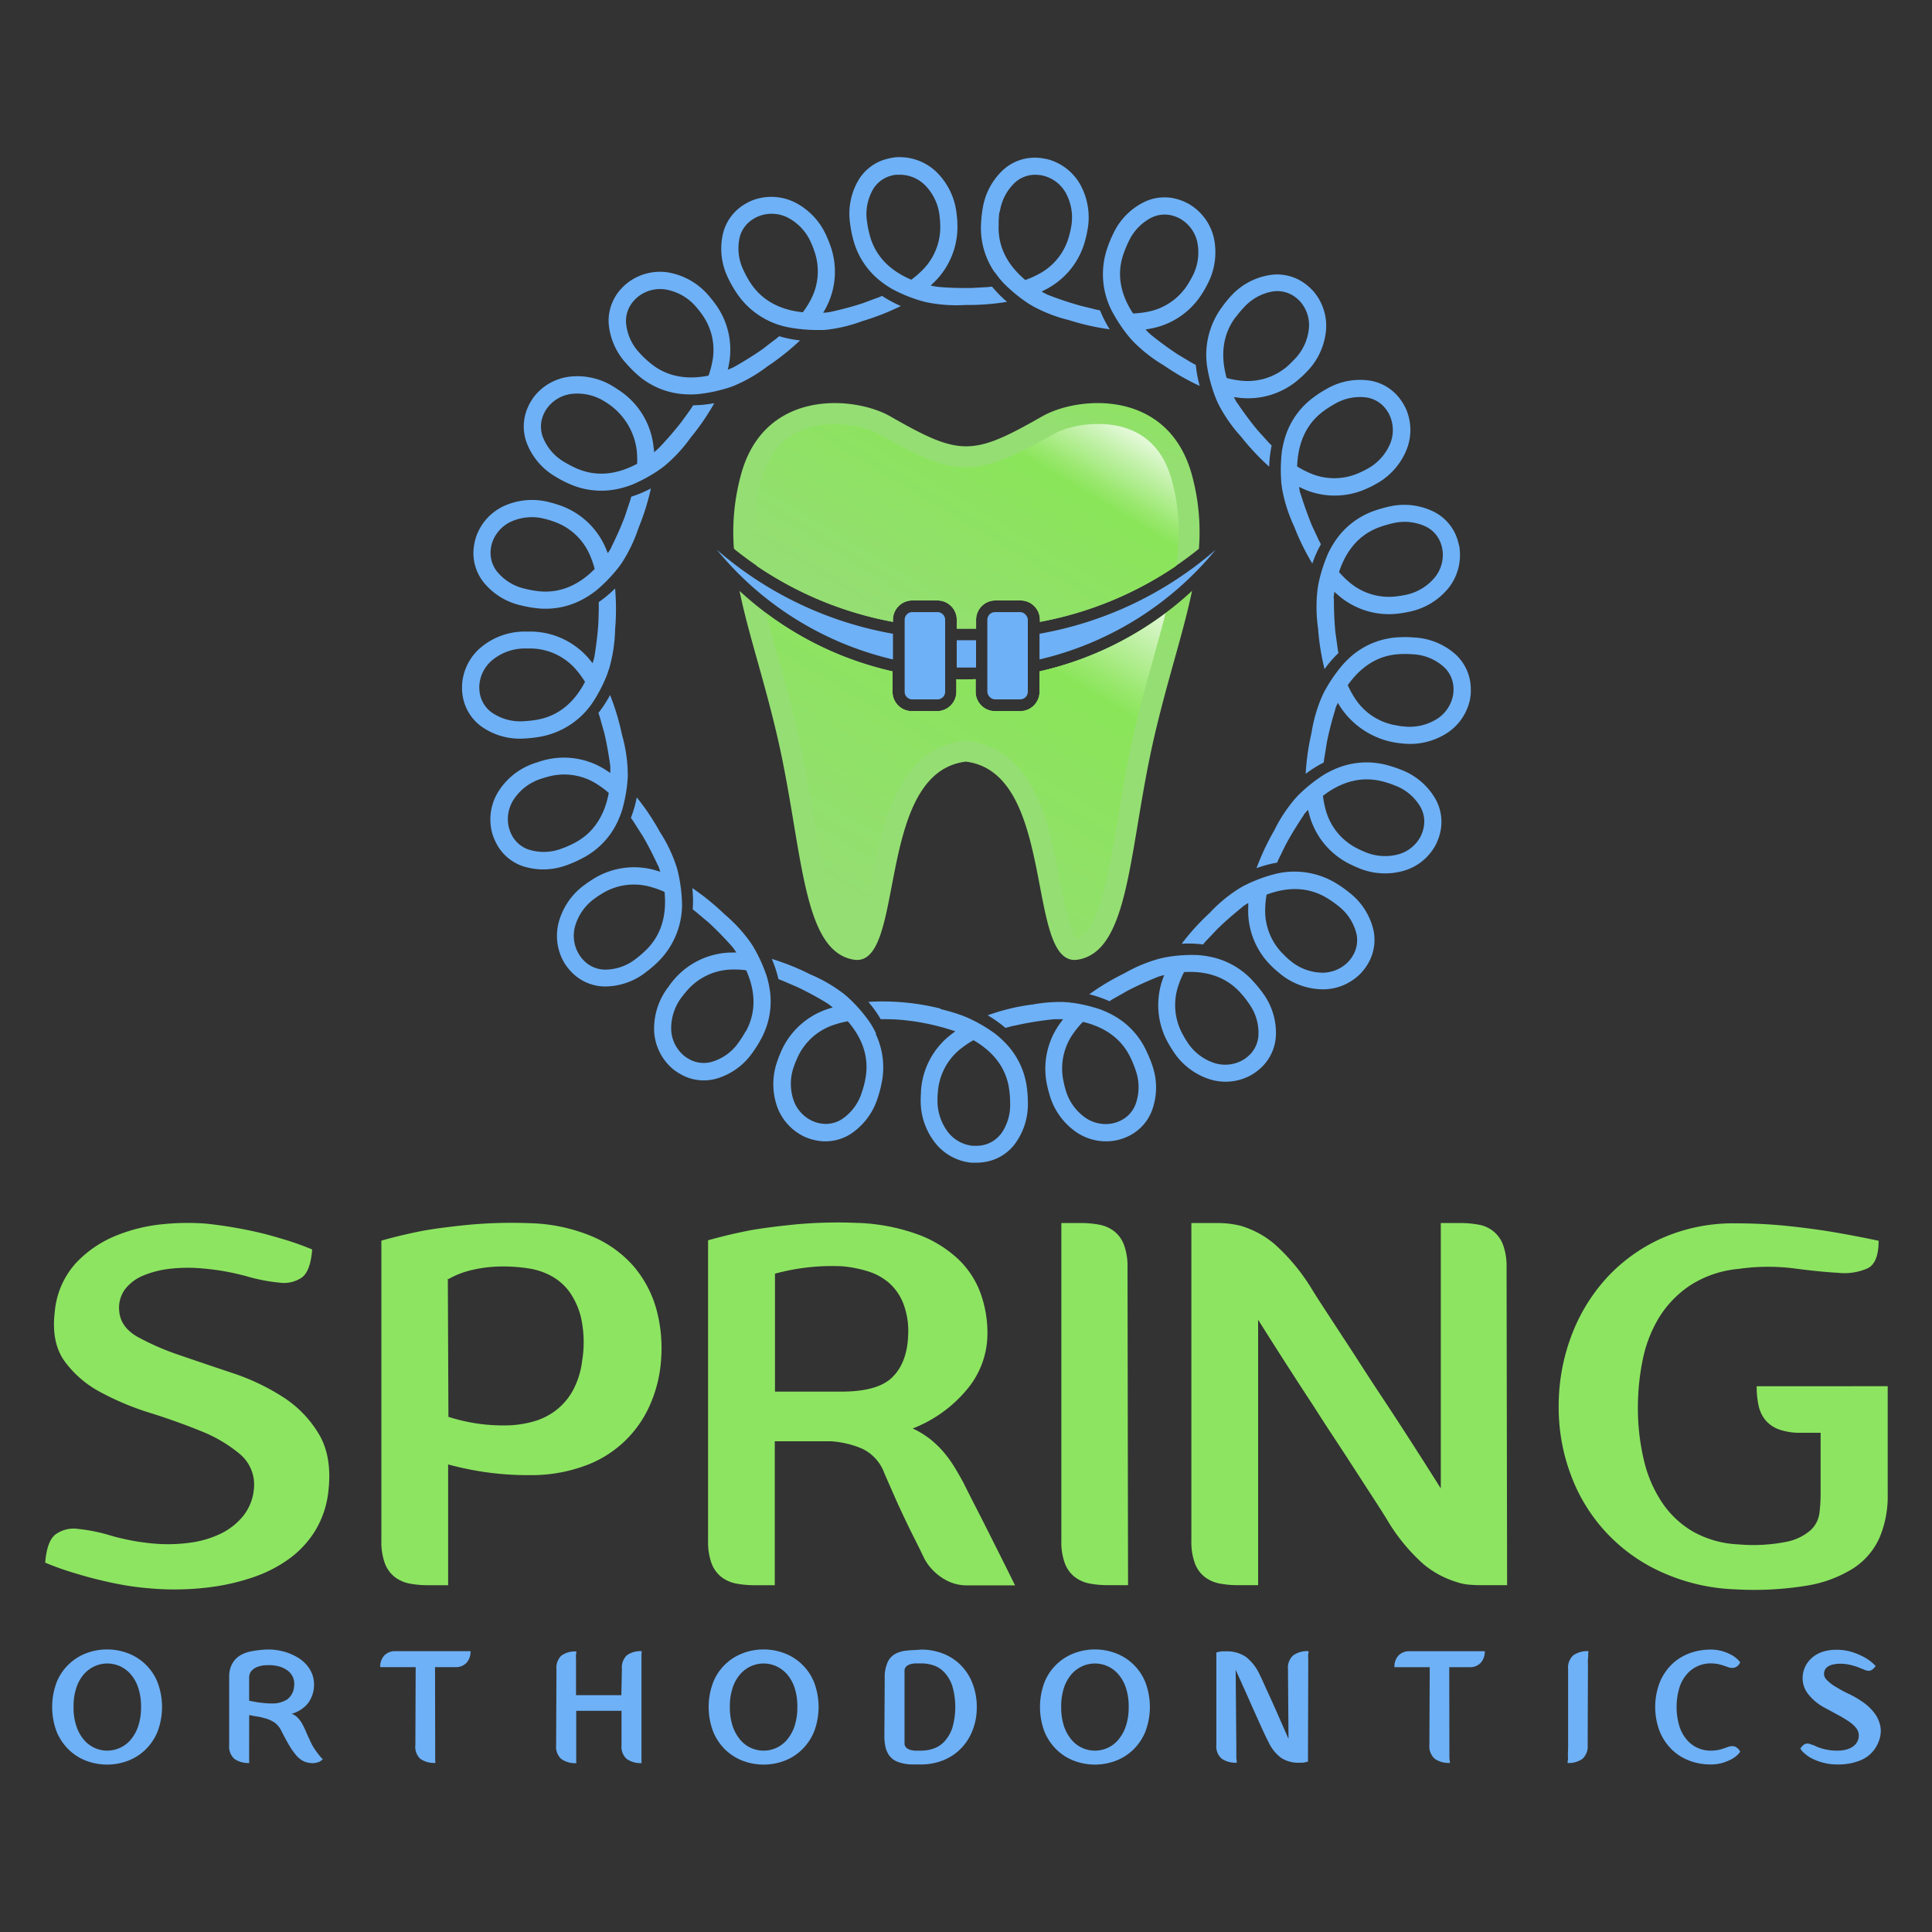 <svg id="Layer_1" data-name="Layer 1" xmlns="http://www.w3.org/2000/svg" xmlns:xlink="http://www.w3.org/1999/xlink" width="400" height="400" viewBox="0 0 400 400"><rect x="0" y="0" width="400" height="400" fill="#333333" stroke="none"/><defs><style>.cls-1,.cls-2{fill:#6eb1f7;}.cls-2,.cls-4,.cls-5,.cls-6,.cls-7{fill-rule:evenodd;}.cls-3{fill:#8de461;}.cls-4{fill:url(#linear-gradient);}.cls-5{fill:url(#linear-gradient-2);}.cls-6{fill:url(#linear-gradient-3);}.cls-7{fill:url(#linear-gradient-4);}</style><linearGradient id="linear-gradient" x1="210.51" y1="100.07" x2="202.59" y2="124.47" gradientUnits="userSpaceOnUse"><stop offset="0" stop-color="#8ae559"/><stop offset="1" stop-color="#95de73"/></linearGradient><linearGradient id="linear-gradient-2" x1="212.12" y1="70.91" x2="207.26" y2="85.9" xlink:href="#linear-gradient"/><linearGradient id="linear-gradient-3" x1="219.76" y1="75.46" x2="186.13" y2="131.5" gradientUnits="userSpaceOnUse"><stop offset="0" stop-color="#fff"/><stop offset="0.15" stop-color="#c2f1a9"/><stop offset="0.26" stop-color="#9ae86f"/><stop offset="0.31" stop-color="#8ae559"/><stop offset="1" stop-color="#95de73"/></linearGradient><linearGradient id="linear-gradient-4" x1="222.95" y1="108.21" x2="175.32" y2="187.59" xlink:href="#linear-gradient-3"/></defs><title>logo</title><g id="Layer_2" data-name="Layer 2"><path class="cls-1" d="M22.17,341.5a12.05,12.05,0,0,1,4.25.76,10.66,10.66,0,0,1,6.18,6,14.43,14.43,0,0,1,0,10.3,11.1,11.1,0,0,1-2.54,3.74,10.75,10.75,0,0,1-3.64,2.28,12.24,12.24,0,0,1-8.49,0,10.66,10.66,0,0,1-3.64-2.28,11.13,11.13,0,0,1-2.55-3.74,14.58,14.58,0,0,1,0-10.3,10.71,10.71,0,0,1,6.19-6A12,12,0,0,1,22.17,341.5Zm0,20.95a6.34,6.34,0,0,0,2.55-.53A6.21,6.21,0,0,0,27,360.26a8.51,8.51,0,0,0,1.6-2.83,12.19,12.19,0,0,0,.6-4.06,12.07,12.07,0,0,0-.6-4,8.07,8.07,0,0,0-1.6-2.8,6.38,6.38,0,0,0-7.33-1.63,6.61,6.61,0,0,0-2.25,1.63,8.06,8.06,0,0,0-1.59,2.8,11.82,11.82,0,0,0-.6,4,11.94,11.94,0,0,0,.6,4.06,8.49,8.49,0,0,0,1.59,2.83,6.32,6.32,0,0,0,4.79,2.19Z"/><path class="cls-1" d="M51.58,361.76c0,.68,0,1.23,0,1.64s0,.74,0,1,0,.47.06.6a4.88,4.88,0,0,1-3.12-.85,3.42,3.42,0,0,1-1.07-2.84V347.22a5.57,5.57,0,0,1,.57-2.66,4.64,4.64,0,0,1,1.54-1.72,6.8,6.8,0,0,1,2.35-.93,21.49,21.49,0,0,1,3-.38,11.84,11.84,0,0,1,2.2.08,12.83,12.83,0,0,1,2.31.53,11.84,11.84,0,0,1,2.17,1,7.25,7.25,0,0,1,1.82,1.48,6.75,6.75,0,0,1,1.23,2,6.45,6.45,0,0,1-.86,6,6.58,6.58,0,0,1-3.41,2.2,3.11,3.11,0,0,1,1.29.84,6.36,6.36,0,0,1,1,1.4c.28.55.56,1.14.83,1.78s.59,1.3.92,2a9.61,9.61,0,0,0,.8,1.38c.28.41.55.77.79,1.08a7.65,7.65,0,0,0,.84.93,3.54,3.54,0,0,1-.67.5,3.59,3.59,0,0,1-.87.26,3.38,3.38,0,0,1-1.19,0,3.91,3.91,0,0,1-1.46-.46,5.16,5.16,0,0,1-1.34-1.13,14.55,14.55,0,0,1-1.41-2c-.5-.85-1.07-1.9-1.71-3.16a4.54,4.54,0,0,0-1.37-1.62,6.71,6.71,0,0,0-2-.88,3.06,3.06,0,0,0-.38-.1,1.4,1.4,0,0,1-.35-.1l-.65-.12-.85-.14-1-.2Zm3.36-17a6.49,6.49,0,0,0-1.65.35,3.25,3.25,0,0,0-1,.6,2.06,2.06,0,0,0-.55.78,2.42,2.42,0,0,0-.16.86v1.15c0,.48,0,1,0,1.45s0,.94,0,1.35v.81q.77.17,1.56.3t1.47.18a13.86,13.86,0,0,0,1.56.09,5.72,5.72,0,0,0,3.29-.83,3.67,3.67,0,0,0,1.43-2.73,3.44,3.44,0,0,0-.36-2.11,3.68,3.68,0,0,0-1.37-1.4,5.82,5.82,0,0,0-2-.73A7.64,7.64,0,0,0,54.94,344.79Z"/><path class="cls-1" d="M90.1,361.76c0,.66,0,1.2,0,1.63s0,.75,0,1a4.52,4.52,0,0,0,.07.6,5,5,0,0,1-3.17-.86A3.43,3.43,0,0,1,86,361.26l.06-16.1H78.72a3.38,3.38,0,0,1,.84-2.4,3,3,0,0,1,2.36-.9h15.5a3.42,3.42,0,0,1-.83,2.4,3,3,0,0,1-2.36.9H90.07Z"/><path class="cls-1" d="M128.76,345.59a3.53,3.53,0,0,1,1-2.86,4.8,4.8,0,0,1,3.12-.87,6.21,6.21,0,0,0-.07.64c0,.24,0,.57,0,1s0,.94,0,1.61l0,16.67c0,.68,0,1.23,0,1.64s0,.74,0,1,0,.47.06.6a4.9,4.9,0,0,1-3.12-.85,3.39,3.39,0,0,1-1.07-2.84v-7.12h-9.38v7.59c0,.68,0,1.23,0,1.64s0,.74,0,1,0,.47.06.6a5,5,0,0,1-3.14-.85,3.39,3.39,0,0,1-1.08-2.84l.07-15.7a3.49,3.49,0,0,1,1-2.86,4.79,4.79,0,0,1,3.11-.87c0,.16,0,.37-.06.64s0,.57,0,1,0,.94,0,1.61v5.79h9.38Z"/><path class="cls-1" d="M158.1,341.5a12,12,0,0,1,4.24.76,10.71,10.71,0,0,1,6.19,6,14.43,14.43,0,0,1,0,10.3,11.13,11.13,0,0,1-2.55,3.74,10.66,10.66,0,0,1-3.64,2.28,12.21,12.21,0,0,1-8.48,0,10.7,10.7,0,0,1-3.65-2.28,11.1,11.1,0,0,1-2.54-3.74,14.43,14.43,0,0,1,0-10.3,10.64,10.64,0,0,1,6.19-6A12,12,0,0,1,158.1,341.5Zm0,20.95a6.32,6.32,0,0,0,4.79-2.19,8.69,8.69,0,0,0,1.6-2.83,12.47,12.47,0,0,0,.59-4.06,12.35,12.35,0,0,0-.59-4,8.23,8.23,0,0,0-1.6-2.8,6.61,6.61,0,0,0-2.25-1.63,6.38,6.38,0,0,0-7.33,1.63,8.07,8.07,0,0,0-1.6,2.8,12.07,12.07,0,0,0-.6,4,12.19,12.19,0,0,0,.6,4.06,8.51,8.51,0,0,0,1.6,2.83,6.21,6.21,0,0,0,2.24,1.66A6.37,6.37,0,0,0,158.1,362.45Z"/><path class="cls-1" d="M190.8,341.53a12.22,12.22,0,0,1,4.24.75,10.61,10.61,0,0,1,3.64,2.24,10.75,10.75,0,0,1,2.55,3.73,13.12,13.12,0,0,1,1,5.16,12.72,12.72,0,0,1-1,5.15,11,11,0,0,1-2.56,3.73,10.65,10.65,0,0,1-3.66,2.26,12.11,12.11,0,0,1-4.26.76H189.3c-.57,0-1.1,0-1.56-.08a8.9,8.9,0,0,1-1-.19,8.57,8.57,0,0,1-.9-.28,3.77,3.77,0,0,1-2-1.73,5.22,5.22,0,0,1-.55-1.53,10,10,0,0,1-.19-2l.07-12a7.5,7.5,0,0,1,.7-3.56,3.75,3.75,0,0,1,2-1.76,6.25,6.25,0,0,1,1.89-.44,14.11,14.11,0,0,1,1.55-.11Zm0,20.92a7.53,7.53,0,0,0,2.55-.45,5.49,5.49,0,0,0,2.22-1.49,7.83,7.83,0,0,0,1.6-2.78,15.64,15.64,0,0,0,0-8.65,7.83,7.83,0,0,0-1.6-2.78,5.46,5.46,0,0,0-2.22-1.48,8,8,0,0,0-2.55-.43h-1.12a4.14,4.14,0,0,0-1.14.15,2.16,2.16,0,0,0-.9.48,1.27,1.27,0,0,0-.37,1v14.81a1.25,1.25,0,0,0,.37,1,2.06,2.06,0,0,0,.9.48,4.14,4.14,0,0,0,1.14.15Z"/><path class="cls-1" d="M226.69,341.5a12,12,0,0,1,4.24.76,10.64,10.64,0,0,1,6.19,6,14.43,14.43,0,0,1,0,10.3,11.1,11.1,0,0,1-2.54,3.74,10.7,10.7,0,0,1-3.65,2.28,12.21,12.21,0,0,1-8.48,0,10.66,10.66,0,0,1-3.64-2.28,11.13,11.13,0,0,1-2.55-3.74,14.58,14.58,0,0,1,0-10.3,10.71,10.71,0,0,1,6.19-6A12,12,0,0,1,226.69,341.5Zm0,20.95a6.34,6.34,0,0,0,2.55-.53,6.21,6.21,0,0,0,2.24-1.66,8.51,8.51,0,0,0,1.6-2.83,12.19,12.19,0,0,0,.6-4.06,12.07,12.07,0,0,0-.6-4,8.07,8.07,0,0,0-1.6-2.8,6.38,6.38,0,0,0-7.33-1.63,6.61,6.61,0,0,0-2.25,1.63,8.4,8.4,0,0,0-1.6,2.8,12.35,12.35,0,0,0-.59,4,12.47,12.47,0,0,0,.59,4.06,8.87,8.87,0,0,0,1.6,2.83,6.32,6.32,0,0,0,4.79,2.19Z"/><path class="cls-1" d="M270.8,364.72l-.53.13a4.65,4.65,0,0,1-.58.1c-.21,0-.44,0-.68,0a6.39,6.39,0,0,1-3.84-1.06,8.61,8.61,0,0,1-2.58-3.3c-.18-.33-.41-.8-.7-1.41s-.61-1.3-.95-2.06-.71-1.58-1.1-2.45-.77-1.72-1.14-2.56q-1.33-3-2.87-6.39l.14,16c0,.66,0,1.2,0,1.63s0,.75.05,1,0,.47.06.6a5.06,5.06,0,0,1-3.16-.85,3.36,3.36,0,0,1-1.09-2.84V342.13c.15-.05.33-.09.53-.14a4.43,4.43,0,0,1,.58-.09,4.88,4.88,0,0,1,.68,0A7.08,7.08,0,0,1,257.9,343a9.75,9.75,0,0,1,2.82,3.54c.11.22.29.59.52,1.08s.5,1.09.8,1.77l1,2.18c.35.77.71,1.56,1.06,2.36q1.23,2.79,2.67,6.09l-.11-14.48a3.38,3.38,0,0,1,1.1-2.82,5,5,0,0,1,3.16-.87c0,.16,0,.37-.06.64s0,.57,0,1,0,.94,0,1.61Z"/><path class="cls-1" d="M300.08,361.76c0,.66,0,1.2,0,1.63s0,.75.05,1,.05.47.07.6a5,5,0,0,1-3.16-.86,3.44,3.44,0,0,1-1.1-2.86l.07-16.1H288.7a3.42,3.42,0,0,1,.83-2.4,3.06,3.06,0,0,1,2.36-.9H307.4a3.38,3.38,0,0,1-.84,2.4,3,3,0,0,1-2.36.9h-4.15Z"/><path class="cls-1" d="M324.66,361.76V345.55a3.4,3.4,0,0,1,1.08-2.84,5,5,0,0,1,3.15-.85,4.75,4.75,0,0,0-.07.6c0,.25,0,.57-.05,1s0,.95,0,1.62l-.06,16.2a3.49,3.49,0,0,1-1.07,2.86,4.78,4.78,0,0,1-3.09.86c0-.13,0-.33.07-.6s0-.57,0-1S324.64,362.42,324.66,361.76Z"/><path class="cls-1" d="M354.1,365.31a12.19,12.19,0,0,1-4.26-.76,10.57,10.57,0,0,1-3.64-2.26,11.15,11.15,0,0,1-2.54-3.73,14.18,14.18,0,0,1,0-10.31,11.15,11.15,0,0,1,2.54-3.73,10.52,10.52,0,0,1,3.64-2.24,12.41,12.41,0,0,1,4.26-.75,8.34,8.34,0,0,1,2.46.32,9.76,9.76,0,0,1,1.85.74,6,6,0,0,1,1.25.89,3.82,3.82,0,0,1,.63.71,3.32,3.32,0,0,1-.23.37,1.79,1.79,0,0,1-.25.31.92.92,0,0,1-.32.22,1.54,1.54,0,0,1-.83.23,2.49,2.49,0,0,1-.87-.15l-.88-.31a10.62,10.62,0,0,0-1.15-.32,7.65,7.65,0,0,0-1.66-.15,6.43,6.43,0,0,0-4.79,2.16,7.86,7.86,0,0,0-1.59,2.81,14,14,0,0,0,0,8.1,8.09,8.09,0,0,0,1.59,2.82,6.39,6.39,0,0,0,4.79,2.17,7.65,7.65,0,0,0,1.66-.15,8.86,8.86,0,0,0,1.15-.31l.88-.32a2.49,2.49,0,0,1,.87-.15,1.47,1.47,0,0,1,.83.24,2.68,2.68,0,0,1,.57.53,3.17,3.17,0,0,1,.23.36,3.53,3.53,0,0,1-.63.75,5.66,5.66,0,0,1-1.25.87,10.49,10.49,0,0,1-1.85.73A8.7,8.7,0,0,1,354.1,365.31Z"/><path class="cls-1" d="M380.38,365.31a10.88,10.88,0,0,1-3-.39A11.41,11.41,0,0,1,375,364a7.58,7.58,0,0,1-1.55-1.12,2.81,2.81,0,0,1-.71-.89l.09-.1a2.81,2.81,0,0,1,.67-.7,1.26,1.26,0,0,1,.7-.2,1.74,1.74,0,0,1,.45.06l.48.17a3.68,3.68,0,0,1,.53.18l.6.29a13.37,13.37,0,0,0,1.56.48,12.11,12.11,0,0,0,2.16.28h.37a6.8,6.8,0,0,0,2.1-.28,4,4,0,0,0,1.39-.73,2.75,2.75,0,0,0,.77-1,2.63,2.63,0,0,0,.23-1.05,2.43,2.43,0,0,0-.51-1.58,6.46,6.46,0,0,0-1.52-1.38,22.8,22.8,0,0,0-2.26-1.36l-2.76-1.5a10.62,10.62,0,0,1-3.56-3,5.32,5.32,0,0,1-1-3.55,5.66,5.66,0,0,1,.77-2.43,6,6,0,0,1,1.58-1.71,6.73,6.73,0,0,1,2.13-1,9.15,9.15,0,0,1,2.38-.31,10.65,10.65,0,0,1,3.55.53,13.87,13.87,0,0,1,2.6,1.16,9.59,9.59,0,0,1,2.1,1.67l-.07.1a3.33,3.33,0,0,1-.66.66,1.25,1.25,0,0,1-.74.23,2.2,2.2,0,0,1-.89-.23l-.56-.21c-.18-.08-.39-.17-.61-.25a12.55,12.55,0,0,0-2-.59,8.49,8.49,0,0,0-1.91-.18,6.19,6.19,0,0,0-.93.07,4.25,4.25,0,0,0-.95.23,2.68,2.68,0,0,0-.8.47,1.55,1.55,0,0,0-.48.76,1.69,1.69,0,0,0,.42,1.76,8.62,8.62,0,0,0,1.93,1.5c.8.49,1.7,1,2.69,1.45a21,21,0,0,1,2.78,1.61,10.38,10.38,0,0,1,2.68,2.58,6.73,6.73,0,0,1,1.08,2.58,5.51,5.51,0,0,1-.14,2.43,7.32,7.32,0,0,1-.93,2.06,6.66,6.66,0,0,1-3.17,2.54A12,12,0,0,1,380.38,365.31Z"/><path class="cls-2" d="M215.22,136.53a66.87,66.87,0,0,0,36.48-22.72,75.47,75.47,0,0,1-36.48,17.4Z"/><path class="cls-2" d="M184.88,136.53v-5.32a75.47,75.47,0,0,1-36.48-17.4A66.76,66.76,0,0,0,184.88,136.53Z"/><path class="cls-2" d="M198.08,132.55v5.66c.66,0,1.31,0,2,0s1.31,0,2,0v-5.66c-.66,0-1.31,0-2,0S198.74,132.57,198.08,132.55Z"/><rect class="cls-1" x="204.42" y="126.73" width="8.38" height="18.07" rx="1.58" ry="1.58"/><path class="cls-1" d="M188.88,126.73h5.21a1.59,1.59,0,0,1,1.59,1.59v14.9a1.58,1.58,0,0,1-1.58,1.58h-5.22a1.58,1.58,0,0,1-1.58-1.58v-14.9A1.58,1.58,0,0,1,188.88,126.73Z"/><path class="cls-3" d="M68,308.63a19.8,19.8,0,0,1-2.8,8.38,20.42,20.42,0,0,1-5.47,5.82,28,28,0,0,1-7.16,3.67,44.64,44.64,0,0,1-7.74,1.92,55.23,55.23,0,0,1-7.39.64,56.54,56.54,0,0,1-6.11-.18A61.18,61.18,0,0,1,23,327.66q-4-.87-7-1.8a61,61,0,0,1-6.64-2.33q.35-4.42,2.1-5.82a6.39,6.39,0,0,1,4.65-1.17,35.6,35.6,0,0,1,6.87,1.4,46.89,46.89,0,0,0,8.73,1.63,33.57,33.57,0,0,0,7.68-.18,20.83,20.83,0,0,0,6.41-1.91,13.58,13.58,0,0,0,4.59-3.67,10.34,10.34,0,0,0,2.16-5.41,8.26,8.26,0,0,0-2.8-7.28,29.36,29.36,0,0,0-8-4.77q-4.89-2-10.53-3.78a56.77,56.77,0,0,1-10.36-4.31,21.84,21.84,0,0,1-7.51-6.46q-2.79-3.9-2-10.3a17.23,17.23,0,0,1,4.37-10A23.47,23.47,0,0,1,24,255.84a34.33,34.33,0,0,1,9.78-2.39,50.65,50.65,0,0,1,8.9-.11c2.87.31,5.65.74,8.32,1.28a71.15,71.15,0,0,1,7,1.75,59.46,59.46,0,0,1,6.63,2.32q-.34,4.43-2.09,5.77a6.56,6.56,0,0,1-4.66,1.1A36.51,36.51,0,0,1,51,264.22a50.4,50.4,0,0,0-8.73-1.57,33.09,33.09,0,0,0-6.75,0,20.44,20.44,0,0,0-5.76,1.4,9.17,9.17,0,0,0-3.9,2.91,6.55,6.55,0,0,0-1.16,4.65c.23,2.18,1.53,3.92,3.9,5.24a53.88,53.88,0,0,0,8.61,3.73q5.07,1.74,10.82,3.66a46.21,46.21,0,0,1,10.48,4.95A23.34,23.34,0,0,1,66,296.87q2.79,4.67,2,11.76Z"/><path class="cls-3" d="M135.88,271a23.3,23.3,0,0,0-4.66-8.79,23.68,23.68,0,0,0-8.61-6.22,35.71,35.71,0,0,0-12.92-2.74,96.52,96.52,0,0,0-12.23.29q-5.58.53-9.66,1.23c-3.18.61-6.13,1.32-8.84,2.09V319a12.83,12.83,0,0,0,.7,4.6,6.49,6.49,0,0,0,2,2.85,7.27,7.27,0,0,0,3.09,1.4,19.77,19.77,0,0,0,3.84.35h4.19v-25a66.82,66.82,0,0,0,7.57,1.57,61.42,61.42,0,0,0,9.31.64A32.16,32.16,0,0,0,121,303.51a23.29,23.29,0,0,0,13.62-12.75,27.82,27.82,0,0,0,2.26-9.37A30.7,30.7,0,0,0,135.88,271Zm-15.37,10.89a17.29,17.29,0,0,1-2,6.17,13.2,13.2,0,0,1-3.5,4,13.82,13.82,0,0,1-4.48,2.22,21.91,21.91,0,0,1-4.89.81,37,37,0,0,1-12.8-1.75l-.12-28.63.12.12A17.56,17.56,0,0,1,97.46,263a27.25,27.25,0,0,1,5.3-.76,34.19,34.19,0,0,1,6.93.41,14.32,14.32,0,0,1,4.42,1.51,11.39,11.39,0,0,1,3.84,3.38,15.46,15.46,0,0,1,2.45,5.76A23.92,23.92,0,0,1,120.51,281.86Z"/><path class="cls-3" d="M205.72,319.34q-1.74-3.49-3.54-7t-2.74-5.42c-.47-.85-1-1.8-1.63-2.85a25.53,25.53,0,0,0-2.15-3.08,20.34,20.34,0,0,0-2.86-2.86,18.32,18.32,0,0,0-3.84-2.38,27.47,27.47,0,0,0,11.3-8.15A18,18,0,0,0,204.44,276a24.32,24.32,0,0,0-1.39-8.15,18.5,18.5,0,0,0-4.6-7.1,24.53,24.53,0,0,0-8.44-5.18,40.54,40.54,0,0,0-12.8-2.39,95.36,95.36,0,0,0-12.17.29q-5.52.53-9.6,1.23c-3.18.61-6.13,1.32-8.84,2.09V319a13.07,13.07,0,0,0,.69,4.6,6.58,6.58,0,0,0,2,2.85,7.29,7.29,0,0,0,3.08,1.4,20,20,0,0,0,3.85.35h4.19v-29.8h11.64a19.77,19.77,0,0,1,6.4,1.51,9,9,0,0,1,4.65,5.12c.78,1.79,1.56,3.55,2.33,5.3s1.52,3.33,2.21,4.77,1.3,2.66,1.81,3.67l1,2,.81,1.69a10.29,10.29,0,0,0,1.75,2.5,11.09,11.09,0,0,0,3,2.27,9,9,0,0,0,4.37,1h9.78Q207.83,323.52,205.72,319.34Zm-20.95-34.22q-3,3-10.59,3H160.45V263.7a44.75,44.75,0,0,1,14.08-1.52,25.88,25.88,0,0,1,5.06,1,12.27,12.27,0,0,1,4.43,2.39,11.08,11.08,0,0,1,3,4.31,16,16,0,0,1,1,6.63Q187.81,282.1,184.77,285.12Z"/><path class="cls-3" d="M233.55,328.19h-4.19a19.92,19.92,0,0,1-3.84-.35,7.29,7.29,0,0,1-3.08-1.4,6.5,6.5,0,0,1-2-2.85,12.83,12.83,0,0,1-.7-4.6V253.22h4.08a19.92,19.92,0,0,1,3.84.35,7.17,7.17,0,0,1,3.08,1.4,6.5,6.5,0,0,1,2,2.85,12.79,12.79,0,0,1,.7,4.6l.11,65.77Z"/><path class="cls-3" d="M312,328.19h-5.58c-.86,0-1.67-.05-2.45-.12a10,10,0,0,1-2.21-.47,19.74,19.74,0,0,1-7-3.72,38.54,38.54,0,0,1-7.28-8.73c-.69-1.17-1.63-2.64-2.79-4.43s-2.44-3.76-3.84-5.93-2.89-4.46-4.48-6.87-3.12-4.77-4.6-7.1q-5.36-8.15-11.29-17.58v54.95h-4.19a19.77,19.77,0,0,1-3.84-.35,7.33,7.33,0,0,1-3.09-1.4,6.49,6.49,0,0,1-2-2.85,12.83,12.83,0,0,1-.7-4.6V253.22h5.59a19.48,19.48,0,0,1,4.65.58,19.17,19.17,0,0,1,7,3.79,41.5,41.5,0,0,1,7.39,8.79q1.05,1.74,2.8,4.42l3.84,5.88q2.1,3.19,4.42,6.81c1.55,2.4,3.11,4.77,4.66,7.1q5.36,8.15,11.29,17.57V253.22h4.07a20,20,0,0,1,3.85.35,6.5,6.5,0,0,1,5,4.25,12.79,12.79,0,0,1,.7,4.6l.11,65.77Z"/><path class="cls-3" d="M390.83,287v22.35a22,22,0,0,1-1.69,9,14.67,14.67,0,0,1-5.41,6.34,25.81,25.81,0,0,1-9.72,3.61,67.06,67.06,0,0,1-14.61.76,40.31,40.31,0,0,1-15.07-3.43,35.44,35.44,0,0,1-19-20,39.67,39.67,0,0,1-2.62-14.43,41.11,41.11,0,0,1,2.62-14.61,37,37,0,0,1,7.39-12.1,34.91,34.91,0,0,1,11.53-8.21,36.54,36.54,0,0,1,15.13-3,104.48,104.48,0,0,1,11.06.58q5.35.58,9.42,1.28c3.19.55,6.21,1.13,9.09,1.75q0,4.55-2.27,5.7a12,12,0,0,1-6.17.93c-2.61-.15-5.67-.46-9.2-.93a43.32,43.32,0,0,0-11.35.12,22.15,22.15,0,0,0-10.07,3.44,21.71,21.71,0,0,0-6.4,6.63,27.2,27.2,0,0,0-3.38,8.73,49,49,0,0,0-1,9.72,46.57,46.57,0,0,0,1.22,11,26.62,26.62,0,0,0,3.78,8.84,19.58,19.58,0,0,0,6.46,6.06,21.18,21.18,0,0,0,9.37,2.62,35.24,35.24,0,0,0,9.89-.53,10.8,10.8,0,0,0,5.07-2.44,5.88,5.88,0,0,0,1.8-3.55,32.88,32.88,0,0,0,.24-4V296.64H372.9a12.83,12.83,0,0,1-4.6-.7,6.49,6.49,0,0,1-2.85-2,7.25,7.25,0,0,1-1.39-3.09,19,19,0,0,1-.36-3.84Z"/><path class="cls-2" d="M233.39,69.28c.22.26.42.53.65.79l.54.59a31.17,31.17,0,0,0,6.39,5,50.15,50.15,0,0,0,7.41,4.24,25.51,25.51,0,0,1-.8-4.34l-.84-.45v0l-2.93-1.76a69.72,69.72,0,0,1-5.63-4.13l0,0q-.49-.45-1-1l.79-.14a16,16,0,0,0,11.12-7.63c.28-.44.55-.93.82-1.46a14.13,14.13,0,0,0,1.4-9.76,11,11,0,0,0-4.82-6.79,5.74,5.74,0,0,0-.77-.43,9.8,9.8,0,0,0-1.3-.56,9.65,9.65,0,0,0-7.41.32,13.73,13.73,0,0,0-6.47,6.5,24.45,24.45,0,0,0-1.25,3,16.6,16.6,0,0,0,.88,13.06A32.41,32.41,0,0,0,233.39,69.28Zm-.74-16.83a23.34,23.34,0,0,1,1.06-2.52A10.39,10.39,0,0,1,238.52,45a6.18,6.18,0,0,1,4.73-.2,6.4,6.4,0,0,1,.89.37l.51.3a7.45,7.45,0,0,1,3.23,4.61,10.65,10.65,0,0,1-1.1,7.31c-.19.36-.42.76-.69,1.21a12.58,12.58,0,0,1-8.76,6,19,19,0,0,1-2.74.3C232.22,61.3,231,57.05,232.65,52.45Z"/><path class="cls-2" d="M206,56.4l0,0a19.21,19.21,0,0,0,1.79,2.23,32.74,32.74,0,0,0,4.48,3.77c.29.19.58.4.88.58l.69.41a30.86,30.86,0,0,0,7.5,2.89,49.49,49.49,0,0,0,8.41,1.9,24.73,24.73,0,0,1-2-3.92l-.93-.19v0c-1.07-.28-2.1-.52-3.1-.77A70.56,70.56,0,0,1,216.85,61l0,0c-.4-.2-.8-.41-1.2-.64l.72-.36a16,16,0,0,0,8.39-10.56c.14-.51.25-1.06.36-1.64a14.12,14.12,0,0,0-1.54-9.73A11,11,0,0,0,217,33c-.24-.06-.52-.12-.86-.18a10,10,0,0,0-1.42-.16,9.69,9.69,0,0,0-7,2.49,13.84,13.84,0,0,0-4.28,8.11,25.46,25.46,0,0,0-.33,3.18,16.15,16.15,0,0,0,2.86,10Zm1-12.54a10.34,10.34,0,0,1,3.16-6.08,6.18,6.18,0,0,1,4.46-1.59,7.41,7.41,0,0,1,1,.11,3.64,3.64,0,0,1,.57.13,7.36,7.36,0,0,1,4.44,3.46,10.63,10.63,0,0,1,1.1,7.31c-.07.4-.17.85-.31,1.36a12.56,12.56,0,0,1-6.61,8.31,19.22,19.22,0,0,1-2.53,1.1c-3.33-2.8-5.72-6.52-5.52-11.38A20,20,0,0,1,206.92,43.86Z"/><path class="cls-2" d="M152.22,60.21A16.62,16.62,0,0,0,163,67.72a32.1,32.1,0,0,0,5.81.6h1.05l.8,0a30.85,30.85,0,0,0,7.85-1.83,50.58,50.58,0,0,0,8-3.13,24.91,24.91,0,0,1-3.89-2.1c-.29.12-.57.25-.88.37l0,0c-1.14.4-2.2.81-3.23,1.19-2,.65-4.23,1.25-6.72,1.79v0c-.44.06-.89.12-1.36.15l.4-.7a16,16,0,0,0,1-13.45q-.27-.75-.63-1.56a14.14,14.14,0,0,0-6.73-7.2,11,11,0,0,0-8.31-.51,8.78,8.78,0,0,0-.82.33,11.4,11.4,0,0,0-1.25.67,9.74,9.74,0,0,0-4.4,6,13.78,13.78,0,0,0,1,9.11A23,23,0,0,0,152.22,60.21Zm.92-11.07A6.17,6.17,0,0,1,156,45.32a7,7,0,0,1,.85-.46l.54-.21A7.43,7.43,0,0,1,163,45a10.6,10.6,0,0,1,5,5.44,13.64,13.64,0,0,1,.51,1.3,12.57,12.57,0,0,1-.8,10.59,18.74,18.74,0,0,1-1.49,2.32c-4.33-.44-8.39-2.18-11-6.32a21.46,21.46,0,0,1-1.3-2.41A10.38,10.38,0,0,1,153.14,49.14Z"/><path class="cls-2" d="M176.63,49.51a16.13,16.13,0,0,0,5.66,8.69,0,0,0,0,1,0,0,20.78,20.78,0,0,0,2.41,1.63,32,32,0,0,0,5.41,2.28l1,.29.77.19a30.94,30.94,0,0,0,8.07.55,49.19,49.19,0,0,0,8.55-.65,24.58,24.58,0,0,1-3.1-3.14c-.31,0-.62.07-.95.09v0l-3.43.19c-2.11,0-4.42,0-7-.26v0c-.44-.07-.88-.15-1.34-.26l.59-.55A16,16,0,0,0,198.2,46c0-.53-.07-1.09-.14-1.67a14.17,14.17,0,0,0-4.32-8.86,11,11,0,0,0-7.8-2.93c-.25,0-.54,0-.88.08a10.35,10.35,0,0,0-1.39.27,9.65,9.65,0,0,0-5.95,4.43,13.77,13.77,0,0,0-1.71,9A23.47,23.47,0,0,0,176.63,49.51Zm4.13-10.32a6.17,6.17,0,0,1,3.8-2.83,6.35,6.35,0,0,1,.95-.18c.14,0,.34,0,.58,0a7.41,7.41,0,0,1,5.26,2,10.61,10.61,0,0,1,3.19,6.67c.05.4.09.86.11,1.38a12.57,12.57,0,0,1-3.87,9.89,19.22,19.22,0,0,1-2.11,1.79c-4-1.7-7.38-4.55-8.61-9.26a20.32,20.32,0,0,1-.54-2.69A10.25,10.25,0,0,1,180.76,39.19Z"/><path class="cls-2" d="M250,76.37A32.62,32.62,0,0,0,251.54,82c.14.33.26.67.41,1s.22.49.34.73a30.73,30.73,0,0,0,4.63,6.64,50.21,50.21,0,0,0,5.85,6.25,24.77,24.77,0,0,1,.51-4.38l-.67-.68,0,0c-.79-.89-1.55-1.71-2.28-2.53a69.46,69.46,0,0,1-4.17-5.61l-.05,0c-.22-.39-.43-.78-.64-1.21l.8.11a16,16,0,0,0,12.87-4c.4-.35.81-.73,1.22-1.16a14.09,14.09,0,0,0,4.19-8.91,11,11,0,0,0-2.6-7.92c-.16-.18-.36-.39-.61-.63a11.45,11.45,0,0,0-1.08-.92,9.69,9.69,0,0,0-7.18-1.86A13.76,13.76,0,0,0,255,61.13,23.52,23.52,0,0,0,253,63.58,16.62,16.62,0,0,0,250,76.37Zm5.83-10.68a21.86,21.86,0,0,1,1.76-2.1,10.39,10.39,0,0,1,6-3.26,6.23,6.23,0,0,1,4.59,1.19,9.09,9.09,0,0,1,.74.63c.1.1.24.24.4.43A7.4,7.4,0,0,1,271,67.93a10.61,10.61,0,0,1-3.2,6.67c-.28.29-.61.61-1,1a12.61,12.61,0,0,1-10.14,3.18,19.35,19.35,0,0,1-2.7-.52C252.79,74,252.9,69.61,255.79,65.69Z"/><path class="cls-2" d="M287.66,104.87a24.54,24.54,0,0,0-3.08.87,16.15,16.15,0,0,0-8.2,6.35l0,0a19.91,19.91,0,0,0-1.4,2.47,31.93,31.93,0,0,0-1.86,5.63c-.07.33-.15.66-.21,1l-.12.79a31.14,31.14,0,0,0,.1,8.12,50.36,50.36,0,0,0,1.34,8.43,24.25,24.25,0,0,1,2.88-3.33c-.06-.32-.12-.62-.17-.95h0c-.15-1.2-.32-2.33-.47-3.43-.2-2.09-.31-4.39-.3-6.93h-.05c0-.45.08-.9.15-1.36l.6.53A16,16,0,0,0,289.79,127a15.56,15.56,0,0,0,1.66-.28,14.13,14.13,0,0,0,8.47-5,11,11,0,0,0,2.29-8q0-.37-.15-.87a12,12,0,0,0-.38-1.37,9.69,9.69,0,0,0-4.9-5.57A13.78,13.78,0,0,0,287.66,104.87Zm10.67,7.71a6.46,6.46,0,0,1,.26.93c0,.14.06.34.09.58a7.39,7.39,0,0,1-1.57,5.4,10.59,10.59,0,0,1-6.39,3.73c-.39.08-.85.15-1.37.22a12.6,12.6,0,0,1-10.17-3.06,17.93,17.93,0,0,1-1.95-1.95c1.36-4.13,3.93-7.73,8.52-9.34a22.11,22.11,0,0,1,2.64-.76,10.33,10.33,0,0,1,6.81.69A6.17,6.17,0,0,1,298.33,112.58Z"/><path class="cls-2" d="M266,90.77v0a19.7,19.7,0,0,0-.62,2.84,32.59,32.59,0,0,0-.13,5.8c0,.36.06.72.1,1.08s.07.52.11.79a31.13,31.13,0,0,0,2.45,7.65,50.07,50.07,0,0,0,3.79,7.75,24.4,24.4,0,0,1,1.78-4c-.15-.28-.3-.55-.45-.85l0,0c-.49-1.1-1-2.12-1.45-3.12-.8-2-1.58-4.12-2.33-6.56h-.05c-.09-.43-.18-.88-.25-1.34l.73.34a15.94,15.94,0,0,0,13.48-.08,15,15,0,0,0,1.5-.75A14.12,14.12,0,0,0,291.26,93a11,11,0,0,0-.16-8.33c-.1-.22-.24-.49-.4-.78a9.11,9.11,0,0,0-.77-1.2,9.69,9.69,0,0,0-6.32-3.89,13.77,13.77,0,0,0-9,1.75,23,23,0,0,0-2.69,1.74A16.14,16.14,0,0,0,266,90.77ZM274,85.14a20.2,20.2,0,0,1,2.3-1.49A10.36,10.36,0,0,1,283,82.3a6.2,6.2,0,0,1,4,2.49,7,7,0,0,1,.52.81,5.57,5.57,0,0,1,.25.53,7.39,7.39,0,0,1,.09,5.63,10.61,10.61,0,0,1-5,5.43,13.1,13.1,0,0,1-1.24.61,12.56,12.56,0,0,1-10.62.06,18.09,18.09,0,0,1-2.44-1.29C268.71,92.22,270.11,88,274,85.14Z"/><path class="cls-2" d="M259.66,203.39a16.27,16.27,0,0,0-8.94-5.27h0a19.53,19.53,0,0,0-2.85-.39,31.13,31.13,0,0,0-5.85.35c-.35.06-.69.11-1,.18l-.78.17a30.9,30.9,0,0,0-7.48,3.1,48.4,48.4,0,0,0-7.23,4.33,23.82,23.82,0,0,1,4.17,1.43l.69-.44h0c1-.56,2-1.12,2.9-1.65a71.77,71.77,0,0,1,6.57-3h0c.39-.12.77-.23,1.18-.33-.1.26-.19.51-.28.76a16,16,0,0,0,1.17,13.44c.25.46.55.94.88,1.43a14.11,14.11,0,0,0,7.8,6,10.92,10.92,0,0,0,8.29-.84c.21-.12.46-.27.75-.46a10.83,10.83,0,0,0,1.13-.86,9.69,9.69,0,0,0,3.36-6.61,13.8,13.8,0,0,0-2.47-8.83A26.17,26.17,0,0,0,259.66,203.39Zm.88,11.08a6.16,6.16,0,0,1-2.15,4.23,6.94,6.94,0,0,1-.76.58l-.51.3a7.4,7.4,0,0,1-5.6.54,10.55,10.55,0,0,1-5.82-4.56,12.9,12.9,0,0,1-.71-1.19,12.55,12.55,0,0,1-.93-10.58,18.56,18.56,0,0,1,1.09-2.53c4.34-.26,8.63.79,11.83,4.46a20,20,0,0,1,1.68,2.17A10.3,10.3,0,0,1,260.54,214.47Z"/><path class="cls-2" d="M237.46,217.84a16.09,16.09,0,0,0-7-7.64h0l0,0a20.22,20.22,0,0,0-2.59-1.19,31.17,31.17,0,0,0-5.76-1.38c-.33,0-.65-.09-1-.12s-.53,0-.79-.06c-.43,0-.86,0-1.29,0h0a31.21,31.21,0,0,0-5.16.51,42.78,42.78,0,0,0-9.38,2.25,23.67,23.67,0,0,1,3.67,2.61c.58-.16,1.16-.32,1.78-.47l.12,0a65.2,65.2,0,0,1,8.22-1.33c.6,0,1.2,0,1.83,0-.17.22-.33.43-.48.64a16,16,0,0,0-2.8,13.2c.11.51.25,1.06.42,1.62a14.05,14.05,0,0,0,5.71,8,10.93,10.93,0,0,0,8.17,1.61c.24-.05.53-.12.85-.22a11,11,0,0,0,1.33-.49,9.7,9.7,0,0,0,5.15-5.35,13.81,13.81,0,0,0,.21-9.16A23.83,23.83,0,0,0,237.46,217.84Zm-2.38,10.86a6.19,6.19,0,0,1-3.29,3.41,6.6,6.6,0,0,1-.9.34l-.57.14a7.41,7.41,0,0,1-5.52-1.12,10.58,10.58,0,0,1-4.24-6.06,12.17,12.17,0,0,1-.33-1.35,12.55,12.55,0,0,1,2.2-10.39,17.44,17.44,0,0,1,1.78-2.1c4.23,1,8,3.27,10,7.72a21.71,21.71,0,0,1,1,2.56A10.34,10.34,0,0,1,235.08,228.7Z"/><path class="cls-2" d="M181.39,214l0,0a18.52,18.52,0,0,0-1.41-2.49,31.89,31.89,0,0,0-3.85-4.49c-.25-.22-.48-.46-.73-.67l-.61-.52a31.17,31.17,0,0,0-7-4.08,49.75,49.75,0,0,0-8-3.22,24.28,24.28,0,0,1,1.38,4.19l.89.34v0l3.13,1.35a69.14,69.14,0,0,1,6.14,3.34l0,0c.36.26.72.53,1.08.83-.26.07-.51.15-.77.24a16,16,0,0,0-10,9.06c-.21.48-.42,1-.61,1.56a14.11,14.11,0,0,0-.07,9.85,11,11,0,0,0,5.68,6.09c.23.1.5.21.82.32a10.41,10.41,0,0,0,1.37.38,9.71,9.71,0,0,0,7.31-1.32,13.83,13.83,0,0,0,5.53-7.31,24.69,24.69,0,0,0,.84-3.09,16.14,16.14,0,0,0-1.21-10.3Zm-2.26,9.58a20,20,0,0,1-.72,2.64,10.32,10.32,0,0,1-4.1,5.49,6.16,6.16,0,0,1-4.66.84,7.06,7.06,0,0,1-.93-.25l-.55-.23a7.45,7.45,0,0,1-3.82-4.13,10.64,10.64,0,0,1,.11-7.4c.13-.37.31-.8.52-1.28a12.58,12.58,0,0,1,7.87-7.14,19.07,19.07,0,0,1,2.68-.67C178.36,214.72,180.11,218.77,179.13,223.54Z"/><path class="cls-2" d="M208,215.78h0l0,0a19.16,19.16,0,0,0-2.14-1.89,31.35,31.35,0,0,0-5.13-3c-.3-.14-.6-.28-.91-.4l-.75-.29a41,41,0,0,0-4.34-1.28l0-.1a49.31,49.31,0,0,0-14.95-1.39,24.15,24.15,0,0,1,2.56,3.58c1.08,0,2.23,0,3.45.08a47.8,47.8,0,0,1,12,2.44c-.23.16-.44.31-.65.48a16,16,0,0,0-6.46,11.84c0,.52-.06,1.09-.06,1.68a14.1,14.1,0,0,0,3.18,9.32,10.94,10.94,0,0,0,7.37,3.88c.25,0,.54,0,.88,0a11,11,0,0,0,1.42-.09A9.72,9.72,0,0,0,210,237a13.79,13.79,0,0,0,2.81-8.72,24.14,24.14,0,0,0-.22-3.2A16.14,16.14,0,0,0,208,215.78Zm-.85,19.06a6.24,6.24,0,0,1-4.13,2.33,7.73,7.73,0,0,1-1,.06l-.59,0a7.45,7.45,0,0,1-5-2.64,10.69,10.69,0,0,1-2.33-7c0-.41,0-.87.07-1.39a12.56,12.56,0,0,1,5.08-9.33,18.69,18.69,0,0,1,2.3-1.51c3.77,2.19,6.76,5.43,7.4,10.26a20.94,20.94,0,0,1,.19,2.74A10.34,10.34,0,0,1,207.19,234.84Z"/><path class="cls-2" d="M301.43,135.55A13.82,13.82,0,0,0,293,132a24,24,0,0,0-3.2-.07,16.19,16.19,0,0,0-9.71,3.66h0l0,0a19.57,19.57,0,0,0-2,1.93,31.92,31.92,0,0,0-3.45,4.86c-.16.29-.33.57-.48.87s-.24.47-.35.71a30.93,30.93,0,0,0-2.28,7.8,49,49,0,0,0-1.2,8.45,24.64,24.64,0,0,1,3.75-2.35c0-.32.07-.62.11-.95h0c.19-1.1.35-2.14.51-3.15.43-2.14,1-4.44,1.79-7h-.05c.17-.42.35-.83.55-1.25.13.23.27.46.41.69a17,17,0,0,0,12.87,7.72,14.11,14.11,0,0,0,9.58-2.32,11,11,0,0,0,4.54-7c0-.24.08-.53.11-.87a13.81,13.81,0,0,0,0-1.43A9.72,9.72,0,0,0,301.43,135.55Zm-.52,7.86a4.51,4.51,0,0,1-.09.59,7.41,7.41,0,0,1-3.08,4.7,10.64,10.64,0,0,1-7.21,1.69c-.39,0-.85-.1-1.37-.2a12.53,12.53,0,0,1-8.82-5.91,17.27,17.27,0,0,1-1.3-2.43c2.52-3.55,6-6.23,10.89-6.43a22.32,22.32,0,0,1,2.75.05,10.36,10.36,0,0,1,6.31,2.66,6.2,6.2,0,0,1,1.94,4.32A6.11,6.11,0,0,1,300.91,143.41Z"/><path class="cls-2" d="M279.37,184.81a25,25,0,0,0-2.61-1.86,16.63,16.63,0,0,0-13-1.94,31.38,31.38,0,0,0-5.46,2c-.32.16-.64.31-.95.48l-.7.4a30.71,30.71,0,0,0-6.23,5.15,48.64,48.64,0,0,0-5.76,6.35,23.89,23.89,0,0,1,4.41.15c.2-.24.4-.48.62-.72h0c.83-.86,1.6-1.68,2.35-2.48,1.52-1.48,3.25-3,5.25-4.61l0-.05c.37-.24.75-.49,1.15-.73,0,.27,0,.54,0,.81a16,16,0,0,0,5.06,12.5q.57.56,1.26,1.11a14.12,14.12,0,0,0,9.23,3.46,10.93,10.93,0,0,0,7.67-3.24,7.11,7.11,0,0,0,.58-.66,9.8,9.8,0,0,0,.83-1.15,9.69,9.69,0,0,0,1.27-7.31A13.77,13.77,0,0,0,279.37,184.81ZM280,198a6.26,6.26,0,0,1-.56.79c-.09.11-.22.26-.39.43a7.48,7.48,0,0,1-5.2,2.17,10.64,10.64,0,0,1-6.9-2.65c-.32-.26-.66-.57-1-.93a12.61,12.61,0,0,1-4-9.85,18.26,18.26,0,0,1,.29-2.74c4.08-1.52,8.49-1.78,12.63.79a21.09,21.09,0,0,1,2.23,1.58,10.35,10.35,0,0,1,3.74,5.74A6.19,6.19,0,0,1,280,198Z"/><path class="cls-2" d="M290.15,159.4a24.61,24.61,0,0,0-3-1,16.27,16.27,0,0,0-10.37.66h0a21,21,0,0,0-2.6,1.29,31.81,31.81,0,0,0-4.61,3.55c-.26.25-.53.49-.78.75l-.54.58a30.84,30.84,0,0,0-4.44,6.72,50.55,50.55,0,0,0-3.66,7.79,24.54,24.54,0,0,1,4.26-1.14c.13-.3.25-.58.39-.88h0c.54-1.06,1-2.07,1.51-3.05,1-1.85,2.22-3.83,3.67-6l-.05,0c.28-.34.57-.69.89-1,.06.27.12.53.2.79a16,16,0,0,0,8.5,10.46c.47.24,1,.48,1.53.7a14.09,14.09,0,0,0,9.83.59,10.9,10.9,0,0,0,6.39-5.34,6.92,6.92,0,0,0,.36-.8,10.24,10.24,0,0,0,.46-1.35,9.66,9.66,0,0,0-.93-7.36A13.78,13.78,0,0,0,290.15,159.4Zm4.5,12.37a6.92,6.92,0,0,1-.3.91c-.06.14-.14.32-.25.54a7.44,7.44,0,0,1-4.34,3.59,10.62,10.62,0,0,1-7.37-.51,13.24,13.24,0,0,1-1.26-.58,12.6,12.6,0,0,1-6.71-8.24,20.69,20.69,0,0,1-.52-2.71c3.45-2.66,7.59-4.19,12.3-3a20.49,20.49,0,0,1,2.61.86,10.26,10.26,0,0,1,5.25,4.39A6.19,6.19,0,0,1,294.65,171.77Z"/><path class="cls-2" d="M120.49,177.73a16.13,16.13,0,0,0,7.27-7.4h0l0,0a19.35,19.35,0,0,0,1.05-2.64,32,32,0,0,0,1.09-5.79c0-.35.06-.69.07-1s0-.54,0-.8a30.78,30.78,0,0,0-1.2-8,49.71,49.71,0,0,0-2.46-8.2,25,25,0,0,1-2.41,3.7c.1.3.2.59.3.91l0,0c.31,1.15.62,2.23.92,3.28.48,2.06.9,4.34,1.24,6.88h0c0,.45,0,.9,0,1.37l-.67-.45a16,16,0,0,0-13.32-2.12c-.51.14-1,.31-1.6.51a14.1,14.1,0,0,0-7.72,6.12,10.91,10.91,0,0,0-1.19,8.24,7.91,7.91,0,0,0,.27.84,10.18,10.18,0,0,0,.56,1.3,9.68,9.68,0,0,0,5.6,4.87,13.82,13.82,0,0,0,9.16-.27A24.3,24.3,0,0,0,120.49,177.73Zm-11-1.82a6.21,6.21,0,0,1-3.58-3.11,8.64,8.64,0,0,1-.38-.88c0-.14-.1-.32-.17-.56a7.46,7.46,0,0,1,.83-5.57,10.65,10.65,0,0,1,5.83-4.55c.38-.13.82-.27,1.33-.4a12.57,12.57,0,0,1,10.49,1.66,18.52,18.52,0,0,1,2.2,1.67c-.8,4.27-2.86,8.18-7.19,10.4a19.43,19.43,0,0,1-2.51,1.1A10.3,10.3,0,0,1,109.52,175.91Z"/><path class="cls-2" d="M108.62,152.9a26.71,26.71,0,0,0,3.18-.36,16.64,16.64,0,0,0,11-7.23,31.61,31.61,0,0,0,2.72-5.2c.12-.32.25-.63.36-1s.18-.5.26-.75a31.58,31.58,0,0,0,1.21-8,49.73,49.73,0,0,0,0-8.53,23.79,23.79,0,0,1-3.38,2.82c0,.32,0,.63,0,1h0c0,1.2-.06,2.34-.09,3.44-.14,2.1-.41,4.39-.82,6.91h0c-.11.44-.23.87-.37,1.32-.17-.22-.33-.43-.5-.63a16,16,0,0,0-12.12-5.93c-.53,0-1.09,0-1.68,0a14.12,14.12,0,0,0-9.17,3.58,11,11,0,0,0-3.56,7.54c0,.24,0,.54,0,.88a10.86,10.86,0,0,0,.15,1.41,9.7,9.7,0,0,0,3.93,6.29A13.78,13.78,0,0,0,108.62,152.9Zm-9.28-9.34a6.25,6.25,0,0,1-.1-1,5.71,5.71,0,0,1,0-.59,7.43,7.43,0,0,1,2.43-5.08,10.6,10.6,0,0,1,6.91-2.63q.6,0,1.38,0a12.58,12.58,0,0,1,9.55,4.67,19.6,19.6,0,0,1,1.61,2.24c-2,3.85-5.13,7-9.93,7.84a22.25,22.25,0,0,1-2.72.31,10.39,10.39,0,0,1-6.62-1.78A6.21,6.21,0,0,1,99.34,143.56Z"/><path class="cls-2" d="M159.38,205a19.57,19.57,0,0,0-.62-2.83,31.87,31.87,0,0,0-2.37-5.41c-.16-.29-.32-.58-.49-.86l-.44-.67a31.17,31.17,0,0,0-5.45-5.94,50.35,50.35,0,0,0-6.67-5.42,24.52,24.52,0,0,1,.08,4.41l.76.58v0c.91.79,1.78,1.51,2.63,2.23,1.54,1.43,3.16,3.07,4.86,5l0,0c.27.36.53.73.79,1.12h-.8a16,16,0,0,0-12.22,5.72c-.34.4-.69.84-1,1.32a14.15,14.15,0,0,0-3,9.39,11,11,0,0,0,3.65,7.49,6.64,6.64,0,0,0,.69.55,11,11,0,0,0,1.2.76,9.64,9.64,0,0,0,7.36.88,13.78,13.78,0,0,0,7.44-5.36,24.58,24.58,0,0,0,1.71-2.7A16.25,16.25,0,0,0,159.39,205Zm-5,8.52a21.19,21.19,0,0,1-1.47,2.32,10.25,10.25,0,0,1-5.53,4,6.18,6.18,0,0,1-4.71-.56q-.42-.24-.81-.51c-.12-.09-.27-.22-.45-.38a7.4,7.4,0,0,1-2.44-5.07,10.65,10.65,0,0,1,2.27-7c.24-.32.53-.68.88-1.08a12.55,12.55,0,0,1,9.61-4.51,19,19,0,0,1,2.76.15C156.27,204.87,156.76,209.26,154.42,213.54Z"/><path class="cls-2" d="M115,98.68a23.55,23.55,0,0,0,2.84,1.49,16.21,16.21,0,0,0,10.32,1h0a18.54,18.54,0,0,0,2.72-.83,32.23,32.23,0,0,0,5.16-2.76c.29-.21.59-.4.89-.62l.63-.48a31.2,31.2,0,0,0,5.47-5.92,49.34,49.34,0,0,0,4.86-7.09,25,25,0,0,1-4.38.44l-.52.8h0c-.7,1-1.35,1.88-2,2.77-1.31,1.67-2.82,3.43-4.58,5.28l0,0c-.33.3-.67.59-1,.88,0-.27,0-.54-.07-.8a16,16,0,0,0-6.69-11.71c-.43-.31-.9-.62-1.4-.93a14.07,14.07,0,0,0-9.61-2.18,11,11,0,0,0-7.17,4.24c-.14.2-.31.44-.48.73a9.55,9.55,0,0,0-.67,1.26,9.73,9.73,0,0,0-.28,7.41A13.79,13.79,0,0,0,115,98.68Zm-2.44-12.93a7.61,7.61,0,0,1,.45-.85c.08-.13.19-.29.34-.49a7.42,7.42,0,0,1,4.85-2.84,10.6,10.6,0,0,1,7.2,1.69,13.71,13.71,0,0,1,6.43,10,19.05,19.05,0,0,1,.08,2.76c-3.84,2.06-8.17,2.9-12.62.92a22.77,22.77,0,0,1-2.43-1.27,10.3,10.3,0,0,1-4.47-5.18A6.21,6.21,0,0,1,112.56,85.75Z"/><path class="cls-2" d="M107.74,125.31a25.57,25.57,0,0,0,3.15.59,16.16,16.16,0,0,0,10.18-2.05h0a19.22,19.22,0,0,0,2.39-1.61,31.45,31.45,0,0,0,4.11-4.15c.22-.28.45-.55.66-.84l.47-.65a31.31,31.31,0,0,0,3.5-7.3,49.06,49.06,0,0,0,2.56-8.17,24.61,24.61,0,0,1-4.07,1.71c-.08.3-.16.6-.26.92h0c-.39,1.12-.73,2.18-1.08,3.22-.75,2-1.69,4.1-2.83,6.4l.05,0c-.23.38-.47.76-.74,1.15q-.15-.39-.3-.75a16,16,0,0,0-9.84-9.23c-.5-.17-1-.33-1.61-.48a14.13,14.13,0,0,0-9.82.73A11,11,0,0,0,98.62,111c-.08.23-.17.52-.25.85a11.36,11.36,0,0,0-.27,1.39,9.72,9.72,0,0,0,1.91,7.17A13.83,13.83,0,0,0,107.74,125.31Zm-6.12-11.65a5.77,5.77,0,0,1,.17-.94q.06-.23.18-.57a7.45,7.45,0,0,1,3.81-4.14,10.56,10.56,0,0,1,7.38-.49c.39.1.83.23,1.33.41a12.59,12.59,0,0,1,7.75,7.26,18.54,18.54,0,0,1,.88,2.61c-3.06,3.1-7,5.18-11.79,4.58a21.36,21.36,0,0,1-2.7-.5,10.37,10.37,0,0,1-5.8-3.64A6.21,6.21,0,0,1,101.62,113.66Z"/><path class="cls-2" d="M129.76,75.36A24.18,24.18,0,0,0,132,77.61a16.15,16.15,0,0,0,9.56,4h0a19.5,19.5,0,0,0,2.86,0,31.48,31.48,0,0,0,5.76-1.14c.33-.1.66-.19,1-.31l.75-.28a31,31,0,0,0,7-4.06,50.38,50.38,0,0,0,6.71-5.34,24.55,24.55,0,0,1-4.32-.87l-.74.62,0,0c-1,.71-1.85,1.41-2.72,2.07-1.74,1.21-3.69,2.44-5.92,3.7l0,0c-.41.19-.82.37-1.26.54.06-.26.12-.53.17-.79a16,16,0,0,0-3-13.15c-.31-.43-.67-.86-1.05-1.31a14.17,14.17,0,0,0-8.55-4.9,11,11,0,0,0-8.1,2c-.19.14-.42.33-.68.55a11.88,11.88,0,0,0-1,1,9.74,9.74,0,0,0-2.45,7A13.86,13.86,0,0,0,129.76,75.36Zm1.46-13.08a6.24,6.24,0,0,1,.68-.68c.11-.1.27-.23.46-.37a7.39,7.39,0,0,1,5.48-1.29,10.63,10.63,0,0,1,6.39,3.73c.26.3.55.66.86,1.08a12.58,12.58,0,0,1,2.34,10.37,17.75,17.75,0,0,1-.74,2.65c-4.26.85-8.65.38-12.32-2.82a19.83,19.83,0,0,1-2-1.93,10.28,10.28,0,0,1-2.76-6.27A6.22,6.22,0,0,1,131.22,62.28Z"/><path class="cls-2" d="M141.21,187.18a32.33,32.33,0,0,0-.68-5.9c-.07-.32-.13-.64-.22-1s-.14-.51-.22-.77a30.65,30.65,0,0,0-3.48-7.29,49.45,49.45,0,0,0-4.77-7.13,24.77,24.77,0,0,1-1.22,4.24c.19.26.37.51.55.78l0,0c.64,1,1.26,2,1.85,2.89,1.07,1.83,2.13,3.87,3.2,6.19l.05,0c.15.42.3.85.43,1.29l-.77-.23a15.94,15.94,0,0,0-13.35,1.89c-.45.28-.91.6-1.39.95a14.08,14.08,0,0,0-5.58,8.12,11,11,0,0,0,1.28,8.23c.13.21.3.45.5.72a10.88,10.88,0,0,0,.92,1.08,9.74,9.74,0,0,0,6.79,3,13.86,13.86,0,0,0,8.68-3,23.63,23.63,0,0,0,2.43-2.08A16.66,16.66,0,0,0,141.21,187.18Zm-7.48,9.54a22.51,22.51,0,0,1-2.08,1.79,10.35,10.35,0,0,1-6.48,2.24,6.2,6.2,0,0,1-4.33-1.92,8.42,8.42,0,0,1-.63-.73l-.32-.49A7.41,7.41,0,0,1,119,192a10.67,10.67,0,0,1,4.24-6.06c.33-.24.71-.5,1.16-.78A12.6,12.6,0,0,1,135,183.71a19.09,19.09,0,0,1,2.59.95C138,189,137.22,193.32,133.73,196.72Z"/><path class="cls-4" d="M215.22,139v4.23a4,4,0,0,1-4,4H206a4,4,0,0,1-4-4v-2.61c-.66,0-1.31.06-2,.06s-1.31,0-2-.06v2.61a4,4,0,0,1-4,4h-5.21a4,4,0,0,1-4-4V139a69,69,0,0,1-31.68-16.67c1.81,8.87,5.09,18.35,7.85,30.29,5.28,22.86,4.92,44.31,15.82,46.07s4.23-38.69,23.18-41c18.95,2.31,12.27,42.76,23.18,41s10.54-23.21,15.82-46.07c2.76-11.94,6-21.42,7.84-30.29A68.85,68.85,0,0,1,215.22,139Z"/><path class="cls-5" d="M184.88,128.75v-.43a4,4,0,0,1,4-4h5.21a4,4,0,0,1,4,4v1.83c.66,0,1.31,0,2,0s1.31,0,2,0v-1.83a4,4,0,0,1,4-4h5.21a4,4,0,0,1,4,4v.43a73.46,73.46,0,0,0,32.92-15.13,44.69,44.69,0,0,0-1.5-15.48C241.72,80.39,223.12,82,215.76,86.21c-14.46,8.26-17,8.26-31.42,0-7.36-4.21-26-5.82-30.89,11.93a45.1,45.1,0,0,0-1.5,15.47A73.3,73.3,0,0,0,184.88,128.75Z"/><path class="cls-6" d="M156.68,117.18a74.84,74.84,0,0,0,28.2,11.57v-.43a4,4,0,0,1,4-4h5.21a4,4,0,0,1,4,4v1.83c.66,0,1.31,0,2,0s1.31,0,2,0v-1.83a4,4,0,0,1,4-4h5.21a4,4,0,0,1,4,4v.43a74.84,74.84,0,0,0,28.2-11.57c.25-1.74.44-3.48.52-5.23a40.39,40.39,0,0,0-1.45-12.66c-1.62-5.86-5.21-9.86-11.25-11.13-4.08-.84-9.69-.29-13.34,1.8C202.07,99,198,99,182.2,90c-3.66-2.09-9.27-2.64-13.34-1.8-6.05,1.27-9.63,5.27-11.25,11.13A40.1,40.1,0,0,0,156.17,112,51.13,51.13,0,0,0,156.68,117.18Z"/><path class="cls-7" d="M215.22,139v4.23a4,4,0,0,1-4,4H206a4,4,0,0,1-4-4v-2.61c-.66,0-1.31.06-2,.06s-1.31,0-2-.06v2.61a4,4,0,0,1-4,4h-5.21a4,4,0,0,1-4-4V139a68.86,68.86,0,0,1-26.18-12.06c.22.87.44,1.75.67,2.61,2,7.38,4.16,14.65,5.88,22.1,2.21,9.59,3.37,19.27,5.35,28.86.69,3.36,2.46,11.73,5.81,13.54a3.17,3.17,0,0,0,.86.32c1.75-2.29,3.91-15.47,4.5-18.13,2.18-9.84,6.18-21.41,17.75-22.84l.53-.06.52.06a15.9,15.9,0,0,1,7.43,2.87c6.22,4.44,8.75,12.85,10.33,20,.59,2.66,2.74,15.84,4.5,18.13a3.3,3.3,0,0,0,.86-.32c3.35-1.81,5.12-10.18,5.81-13.54,2-9.59,3.14-19.27,5.35-28.86,1.72-7.45,3.9-14.72,5.88-22.1.23-.86.45-1.74.67-2.61A68.86,68.86,0,0,1,215.22,139Z"/></g></svg>